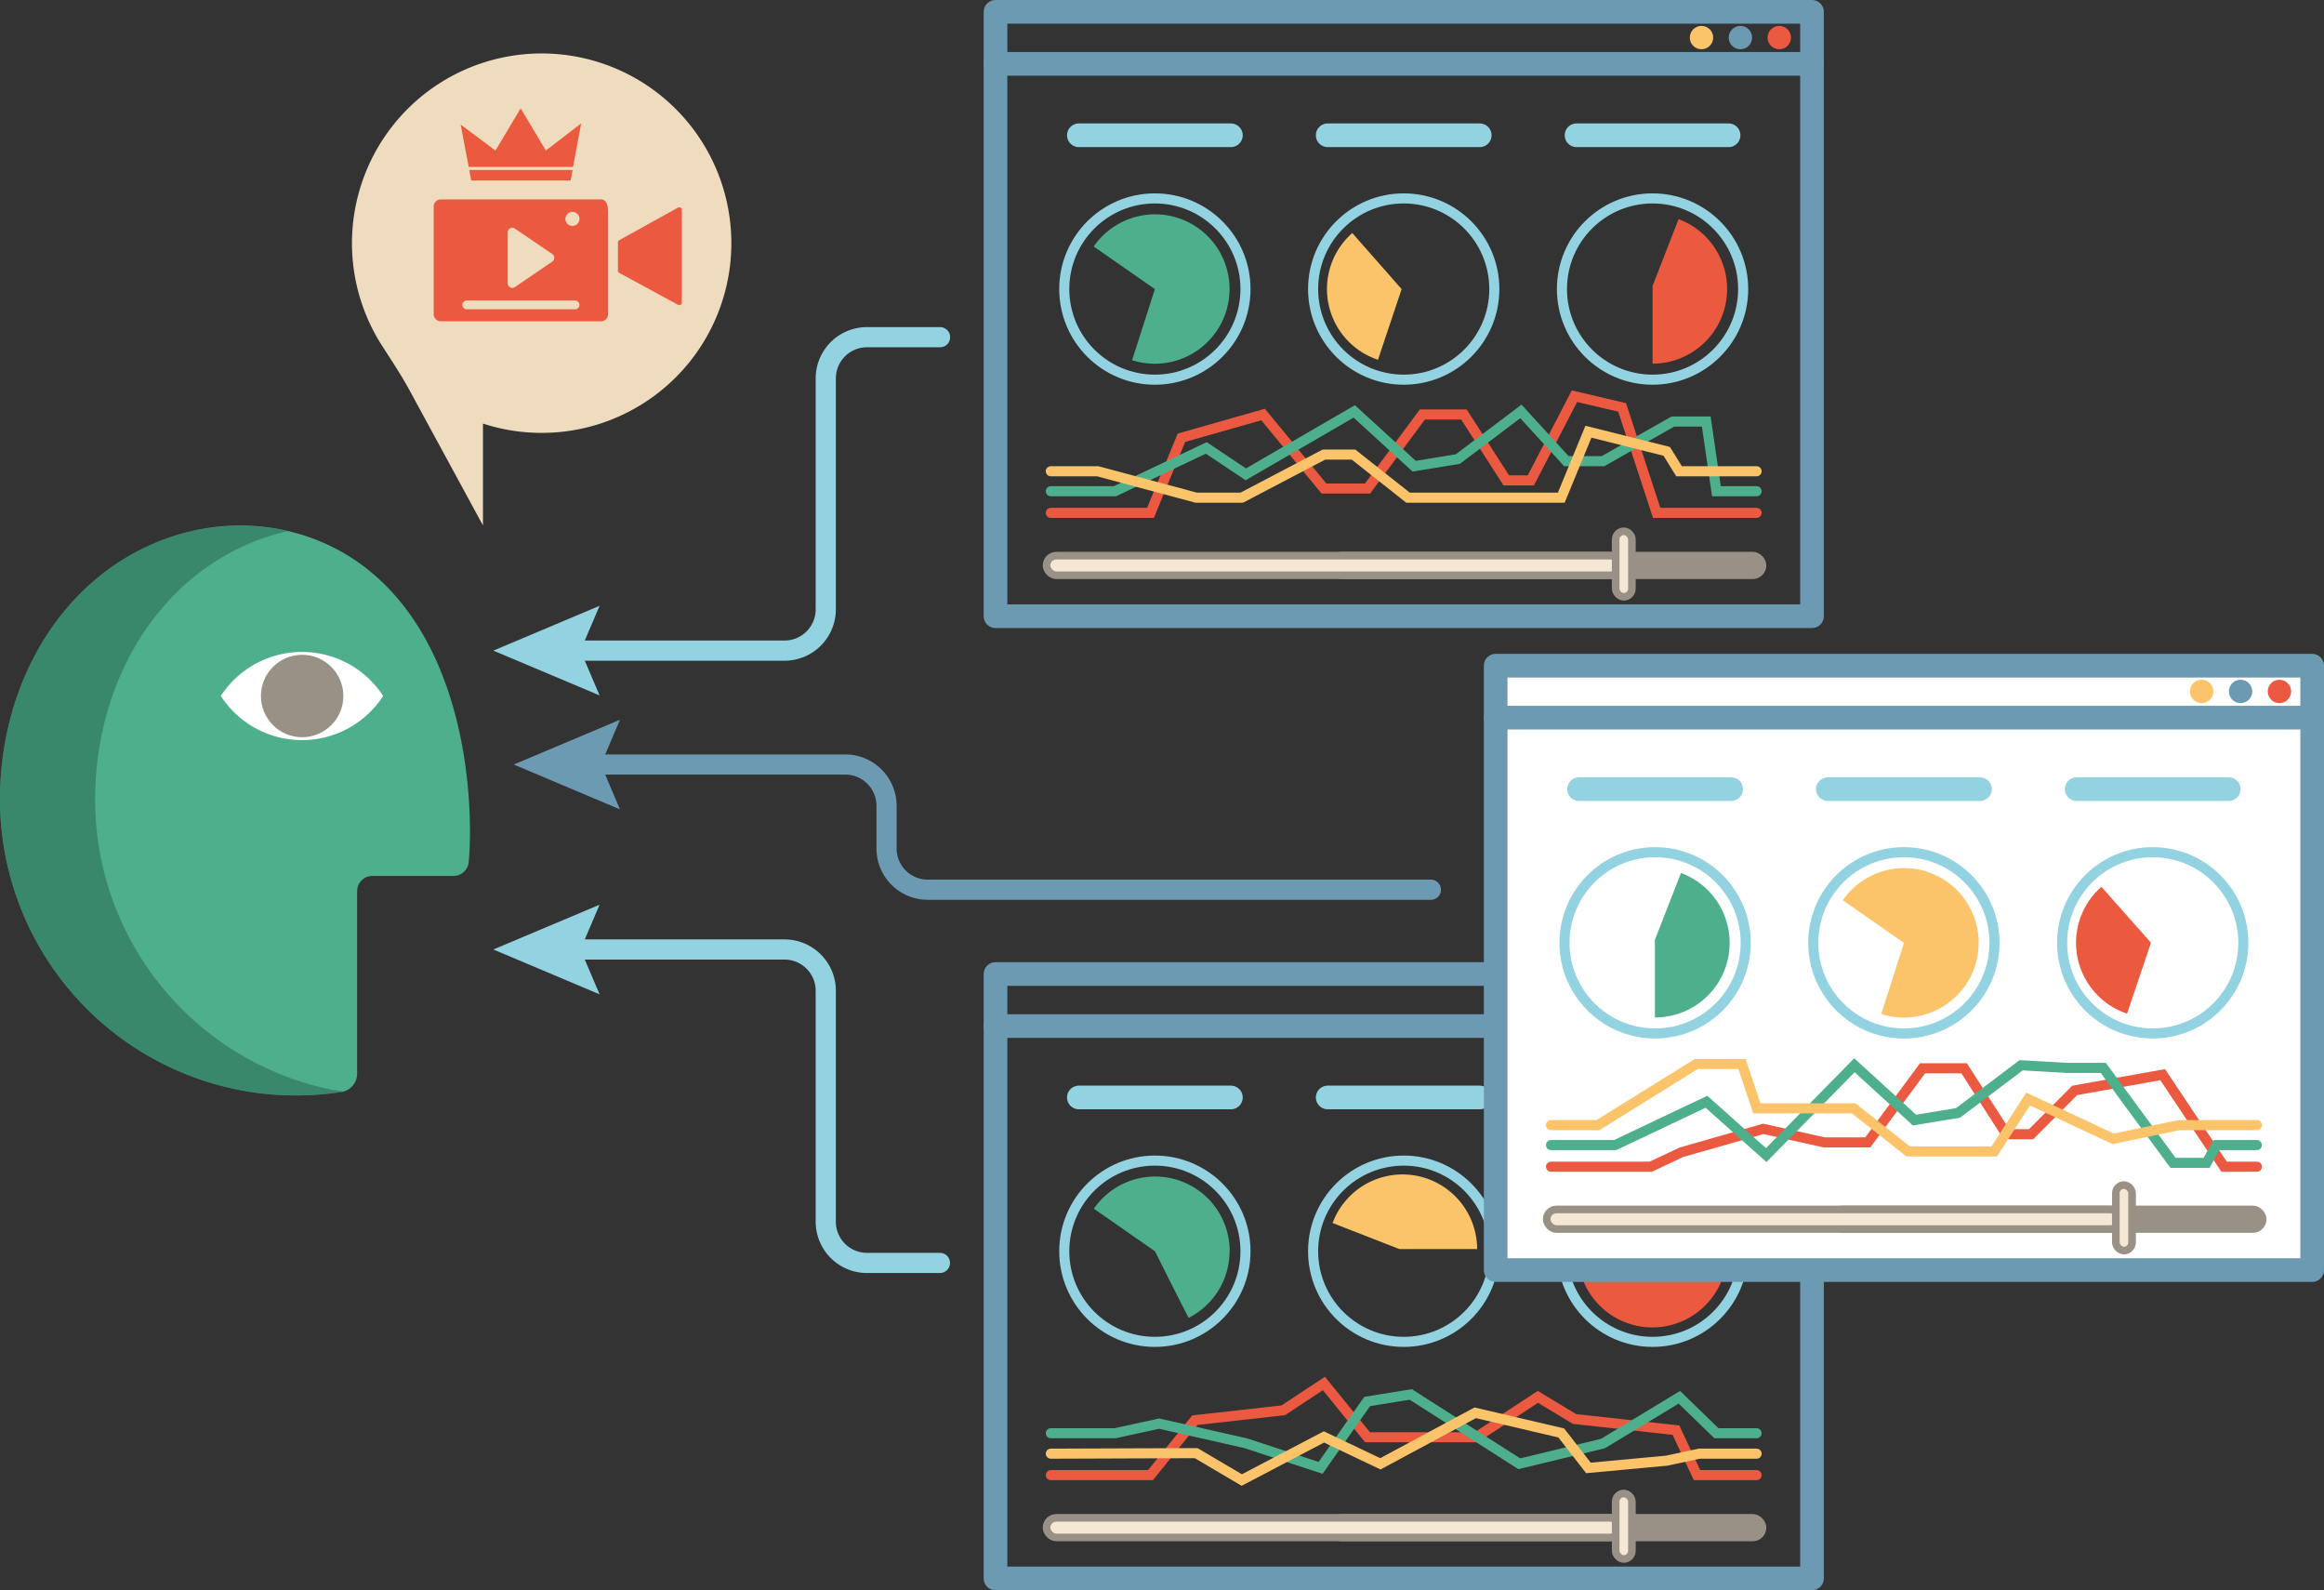 <svg xmlns="http://www.w3.org/2000/svg" viewBox="0 0 345.74 236.52"><rect x="0" y="0" width="345.74" height="236.52" fill="#333333" stroke="none"/><defs><style>.cls-1,.cls-10,.cls-11,.cls-15,.cls-16,.cls-3,.cls-6,.cls-9{fill:none;}.cls-1,.cls-16,.cls-3{stroke:#93d2e1;}.cls-1,.cls-10,.cls-11,.cls-12,.cls-13,.cls-15,.cls-16,.cls-18,.cls-3,.cls-6,.cls-9{stroke-linecap:round;}.cls-1,.cls-15,.cls-16,.cls-18,.cls-3,.cls-6{stroke-linejoin:round;}.cls-1,.cls-10,.cls-11,.cls-9{stroke-width:1.5px;}.cls-2{fill:#4eaf8c;}.cls-18,.cls-3,.cls-6{stroke-width:3.52px;}.cls-4{fill:#fcc46a;}.cls-5{fill:#eb593e;}.cls-15,.cls-18,.cls-6{stroke:#6b9ab2;}.cls-7{fill:#6b9ab2;}.cls-8{fill:#eb5940;}.cls-9{stroke:#eb5940;}.cls-10,.cls-11,.cls-12,.cls-13,.cls-9{stroke-miterlimit:10;}.cls-10{stroke:#4eaf8c;}.cls-11{stroke:#fcc46a;}.cls-12,.cls-21{fill:#999185;}.cls-12,.cls-13{stroke:#999185;stroke-width:1.13px;}.cls-13{fill:#f4e8d4;}.cls-14{fill:#efdcbf;}.cls-15,.cls-16{stroke-width:3px;}.cls-17{fill:#93d2e1;}.cls-18,.cls-20{fill:#fff;}.cls-19{fill:#24634c;opacity:0.5;}</style></defs><g id="Layer_2" data-name="Layer 2"><g id="Audience_Conections" data-name="Audience Conections"><g id="Computer_Screen_Top" data-name="Computer Screen Top"><circle class="cls-1" cx="171.81" cy="186.1" r="13.48"/><path class="cls-2" d="M182.92,186.11a11.1,11.1,0,0,1-6.09,9.9c-2.13-4.13-5-9.9-5-9.9l-9.1-6.34a11.09,11.09,0,0,1,20.21,6.34Z"/><line class="cls-3" x1="160.5" y1="163.23" x2="183.12" y2="163.23"/><circle class="cls-1" cx="208.83" cy="186.1" r="13.48"/><path class="cls-4" d="M198.25,181.9l9.94,3.88h11.56a11.1,11.1,0,0,0-21.5-3.88Z"/><line class="cls-3" x1="197.52" y1="163.23" x2="220.14" y2="163.23"/><circle class="cls-1" cx="245.85" cy="186.1" r="13.48"/><path class="cls-5" d="M256.23,190.21l-10-3.87H234.73a11.1,11.1,0,0,0,21.5,3.87Z"/><line class="cls-3" x1="234.54" y1="163.23" x2="257.16" y2="163.23"/><rect class="cls-6" x="148.1" y="144.87" width="121.47" height="89.89"/><line class="cls-6" x1="148.1" y1="152.61" x2="269.56" y2="152.61"/><circle class="cls-4" cx="253.13" cy="148.7" r="1.74"/><circle class="cls-7" cx="258.92" cy="148.7" r="1.74"/><circle class="cls-8" cx="264.7" cy="148.7" r="1.74"/><polyline class="cls-9" points="156.33 219.4 171.16 219.4 177.76 211.23 190.91 209.76 196.96 205.77 203.45 213.77 219.61 213.77 228.79 207.76 234.23 211.05 249.33 212.71 252.46 219.4 261.33 219.4"/><polyline class="cls-10" points="156.33 213.17 165.88 213.17 172.45 211.74 185.34 214.66 196.46 218.32 203.39 208.45 209.88 207.4 226.02 217.71 238.48 214.7 249.84 207.82 255.35 213.17 261.33 213.17"/><polyline class="cls-11" points="156.33 216.21 177.95 216.13 184.74 220.13 196.96 213.72 205.36 217.72 219.47 210.13 232.27 213.13 236.31 218.33 247.96 217.25 252.8 216.21 261.33 216.21"/><rect class="cls-12" x="198.19" y="225.75" width="64.02" height="2.92" rx="1.46"/><rect class="cls-13" x="155.69" y="225.75" width="85.31" height="2.92" rx="1.46"/><rect class="cls-13" x="240.36" y="222.13" width="2.42" height="9.74" rx="1.21"/></g><g id="Speech_Buble" data-name="Speech Buble"><path class="cls-14" d="M108.66,39A28.22,28.22,0,0,1,71.85,63V78.15L61.06,58.29C59.83,56,58.4,53.84,57,51.67A28.22,28.22,0,1,1,108.66,39Z"/><polygon class="cls-5" points="86.46 18.35 81.21 22.39 77.46 16.11 73.71 22.39 68.53 18.53 69.73 24.83 85.25 24.83 86.46 18.35"/><polygon class="cls-5" points="84.89 26.85 85.18 25.28 69.81 25.28 70.1 26.85 84.89 26.85"/><path class="cls-8" d="M101.24,30.88a.32.32,0,0,0-.19-.05.41.41,0,0,0-.19.05l-8.75,4.85a.39.39,0,0,0-.18.33v4.2a.37.37,0,0,0,.18.32l8.75,4.75a.45.45,0,0,0,.19.05.41.41,0,0,0,.19-.05.37.37,0,0,0,.19-.33V31.21A.37.37,0,0,0,101.24,30.88Z"/><path class="cls-8" d="M89.45,29.66H65.58a1.06,1.06,0,0,0-1.06,1.06v16a1.07,1.07,0,0,0,1.06,1.07H89.41a1.07,1.07,0,0,0,1.06-1.07V31.61C90.47,30.17,90,29.68,89.45,29.66ZM75.53,34.57A.68.68,0,0,1,76.6,34l5.56,3.78a.68.68,0,0,1,0,1.13L76.6,42.7a.68.68,0,0,1-1.07-.56ZM85.55,46H69.44a.65.65,0,0,1,0-1.3H85.55a.65.65,0,1,1,0,1.3Zm-.39-12.4a1,1,0,1,1,0-2.09,1,1,0,0,1,0,2.09Z"/></g><g id="Solid_Line_Bottom" data-name="Solid Line Bottom"><path class="cls-15" d="M87.18,113.71h38.57a6.14,6.14,0,0,1,6.14,6.14v6.35a6.13,6.13,0,0,0,6.13,6.13h74.85"/><polygon class="cls-7" points="92.23 120.38 89.4 113.71 92.23 107.05 76.43 113.71 92.23 120.38"/></g><g id="Solid_Line_Top" data-name="Solid Line Top"><path class="cls-16" d="M84.14,96.77h32.57a6.14,6.14,0,0,0,6.14-6.14V56.28A6.13,6.13,0,0,1,129,50.15h10.85"/><polygon class="cls-17" points="89.2 103.43 86.36 96.77 89.2 90.1 73.39 96.77 89.2 103.43"/></g><g id="Computer_Screen_Top-2" data-name="Computer Screen Top"><rect class="cls-18" x="222.51" y="99.01" width="121.47" height="89.89"/><line class="cls-6" x1="222.51" y1="106.74" x2="343.98" y2="106.74"/><circle class="cls-4" cx="327.54" cy="102.84" r="1.74"/><circle class="cls-7" cx="333.33" cy="102.84" r="1.74"/><circle class="cls-8" cx="339.11" cy="102.84" r="1.74"/><circle class="cls-1" cx="246.23" cy="140.23" r="13.48"/><path class="cls-2" d="M250.08,129.84l-3.88,9.94v11.55a11.09,11.09,0,0,0,3.88-21.49Z"/><line class="cls-3" x1="234.92" y1="117.37" x2="257.54" y2="117.37"/><circle class="cls-1" cx="283.24" cy="140.23" r="13.48"/><path class="cls-4" d="M294.36,140.24a11.1,11.1,0,0,1-14.49,10.57l3.38-10.57-9.1-6.34a11.09,11.09,0,0,1,20.21,6.34Z"/><line class="cls-3" x1="271.93" y1="117.37" x2="294.56" y2="117.37"/><circle class="cls-1" cx="320.26" cy="140.23" r="13.48"/><path class="cls-5" d="M312.63,131.9a11.09,11.09,0,0,0,3.81,18.86L320,140.22Z"/><line class="cls-3" x1="308.95" y1="117.37" x2="331.57" y2="117.37"/><polyline class="cls-9" points="230.74 173.53 245.57 173.53 250.17 171.37 262.32 167.9 271.38 169.91 277.87 169.91 286.01 158.89 292.2 158.89 298.5 168.7 302.16 168.7 308.65 162.18 321.74 159.84 330.88 173.53 335.75 173.53"/><polyline class="cls-10" points="230.74 170.31 240.29 170.31 253.87 163.87 262.76 171.8 275.88 158.44 284.81 166.59 291.29 165.53 300.68 158.44 307.44 158.83 312.9 158.83 323.28 172.96 328.26 172.96 329.76 170.31 335.75 170.31"/><polyline class="cls-11" points="230.74 167.34 237.73 167.34 252.36 158.25 259.15 158.25 261.37 164.85 275.77 164.85 283.88 171.26 296.68 171.26 301.72 163.46 314.37 169.38 324.21 167.34 335.75 167.34"/><rect class="cls-12" x="272.6" y="179.88" width="64.02" height="2.92" rx="1.46"/><rect class="cls-13" x="230.1" y="179.88" width="85.31" height="2.92" rx="1.46"/><rect class="cls-13" x="314.77" y="176.26" width="2.42" height="9.74" rx="1.21"/></g><g id="Computer_Screen_Top-3" data-name="Computer Screen Top"><circle class="cls-1" cx="171.81" cy="42.99" r="13.48"/><path class="cls-2" d="M182.92,43a11.11,11.11,0,0,1-14.5,10.57L171.81,43l-9.1-6.34A11.09,11.09,0,0,1,182.92,43Z"/><line class="cls-3" x1="160.5" y1="20.12" x2="183.12" y2="20.12"/><circle class="cls-1" cx="208.83" cy="42.99" r="13.48"/><path class="cls-4" d="M201.18,34.66A11.09,11.09,0,0,0,205,53.51L208.52,43Z"/><line class="cls-3" x1="197.52" y1="20.12" x2="220.14" y2="20.12"/><circle class="cls-1" cx="245.85" cy="42.99" r="13.48"/><path class="cls-5" d="M249.72,32.59l-3.87,9.94V54.09a11.1,11.1,0,0,0,3.87-21.5Z"/><line class="cls-3" x1="234.54" y1="20.12" x2="257.16" y2="20.12"/><rect class="cls-6" x="148.1" y="1.76" width="121.47" height="89.89"/><line class="cls-6" x1="148.1" y1="9.5" x2="269.56" y2="9.5"/><circle class="cls-4" cx="253.13" cy="5.59" r="1.74"/><circle class="cls-7" cx="258.92" cy="5.59" r="1.74"/><circle class="cls-8" cx="264.7" cy="5.59" r="1.74"/><polyline class="cls-9" points="156.33 76.28 171.16 76.28 175.76 65.11 187.91 61.65 196.96 72.66 203.45 72.66 211.6 61.65 217.79 61.65 224.09 71.45 227.74 71.45 234.23 58.93 241.32 60.59 246.46 76.28 261.33 76.28"/><polyline class="cls-10" points="156.33 73.06 165.88 73.06 179.46 66.62 185.34 70.55 201.47 61.19 210.39 69.34 216.88 68.28 226.26 61.19 233.03 68.59 238.48 68.59 248.87 62.7 253.84 62.7 255.35 73.06 261.33 73.06"/><polyline class="cls-11" points="156.33 70.09 163.31 70.09 177.95 74.02 184.74 74.02 196.96 67.61 201.36 67.61 209.47 74.02 232.27 74.02 236.31 64.21 247.96 67.13 249.79 70.09 261.33 70.09"/><rect class="cls-12" x="198.19" y="82.64" width="64.02" height="2.92" rx="1.46"/><rect class="cls-13" x="155.69" y="82.64" width="85.31" height="2.92" rx="1.46"/><rect class="cls-13" x="240.36" y="79.02" width="2.42" height="9.74" rx="1.21"/></g><g id="Solid_Line_Top-2" data-name="Solid Line Top"><path class="cls-16" d="M84.14,141.22h32.57a6.14,6.14,0,0,1,6.14,6.13v34.36a6.13,6.13,0,0,0,6.13,6.13h10.85"/><polygon class="cls-17" points="89.2 147.89 86.36 141.22 89.2 134.56 73.39 141.22 89.2 147.89"/></g><g id="Head"><path class="cls-2" d="M67.46,130.28H55.4a2.27,2.27,0,0,0-2.27,2.28v27.13a2.75,2.75,0,0,1-2.32,2.72,44.49,44.49,0,0,1-6.77.52,43.35,43.35,0,0,1-8.58-.84A44.05,44.05,0,0,1,0,118.88C0,104.48,6.39,91,17.6,83.66c11.62-7.57,25.47-7,35.37-.25,16.85,11.55,17.5,36.87,16.76,44.8A2.27,2.27,0,0,1,67.46,130.28Z"/><path class="cls-19" d="M51.08,162.35a1.31,1.31,0,0,1-.27.06,44.28,44.28,0,0,1-15.35-.32A44.05,44.05,0,0,1,0,118.88C0,104.49,6.4,91,17.6,83.66A32.56,32.56,0,0,1,42.81,79a33.83,33.83,0,0,0-11.06,4.7c-11.2,7.3-17.6,20.83-17.6,35.22a44.05,44.05,0,0,0,35.46,43.21C50.09,162.19,50.59,162.28,51.08,162.35Z"/><path class="cls-20" d="M57,103.51a14.38,14.38,0,0,1-24.15,0,14.41,14.41,0,0,1,24.15,0Z"/><circle class="cls-21" cx="44.95" cy="103.52" r="6.13"/></g></g></g></svg>